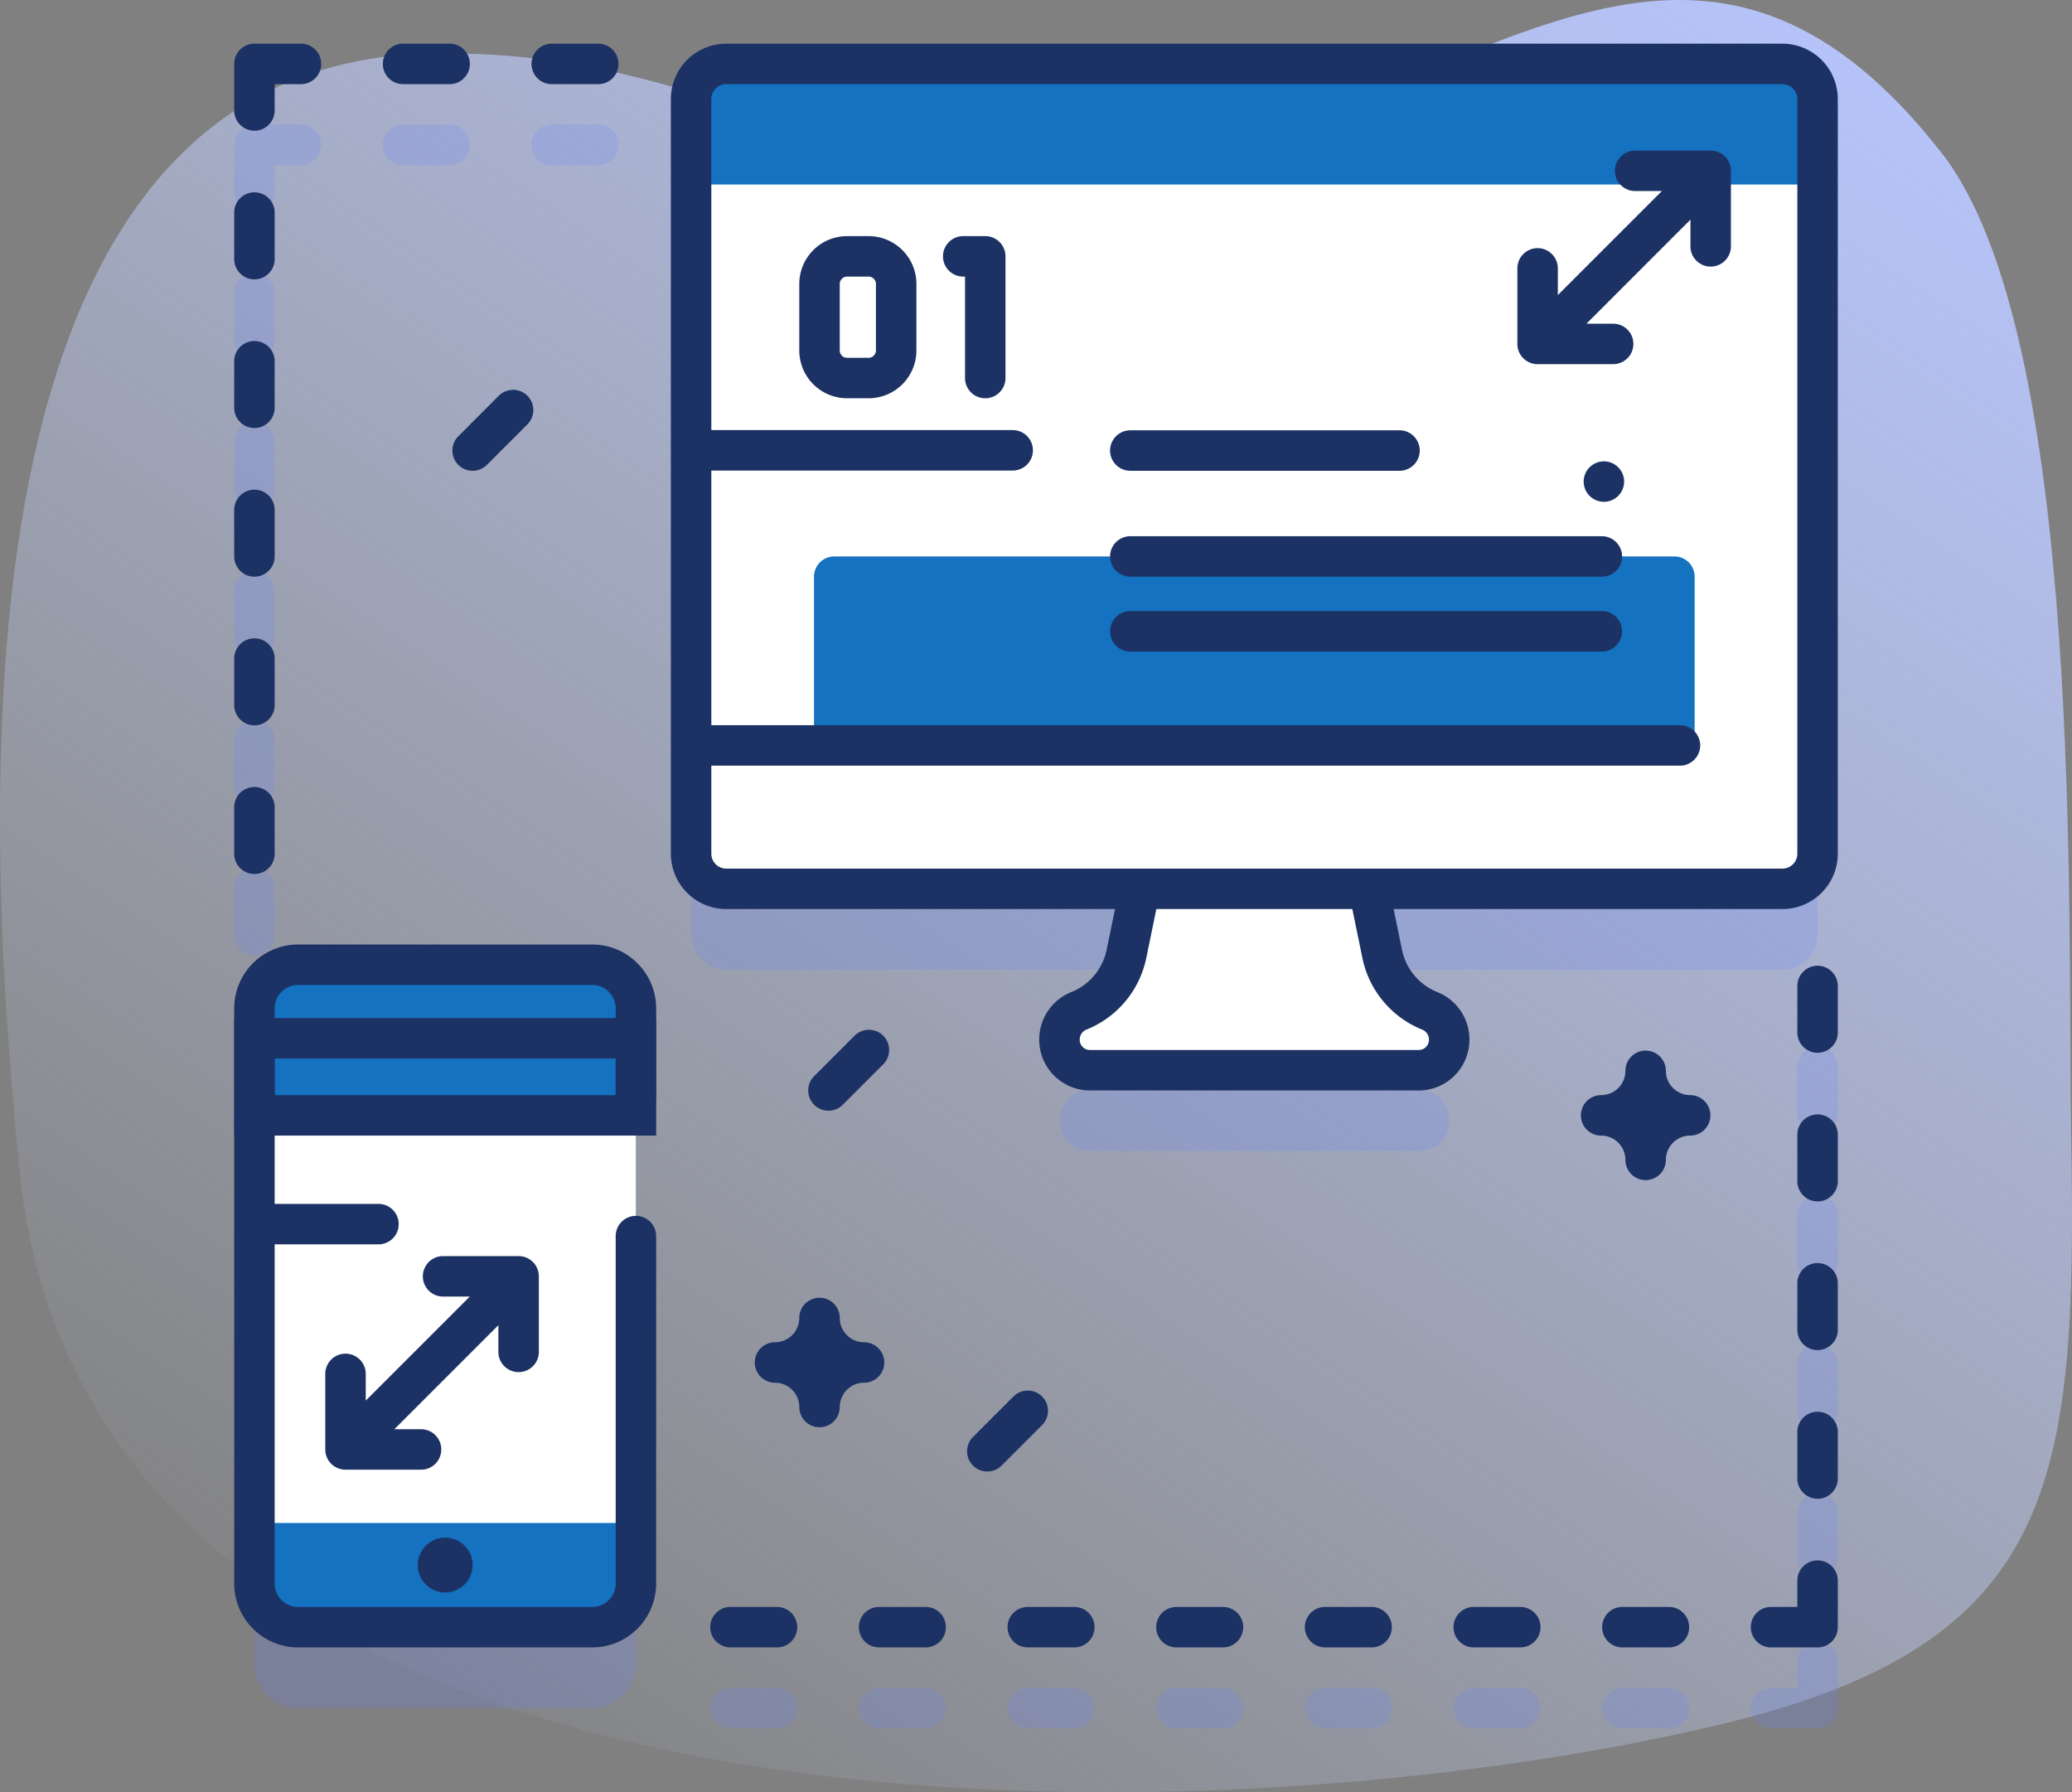 <svg xmlns="http://www.w3.org/2000/svg" xmlns:xlink="http://www.w3.org/1999/xlink" width="547.109" height="473.21" viewBox="0 0 547.109 473.21">
  <rect x="0" y="0" width="547.109" height="473.21" fill="#808080" stroke="none"/>
  <defs>
    <linearGradient id="linear-gradient" x1="0.189" y1="0.946" x2="0.869" y2="0.009" gradientUnits="objectBoundingBox">
      <stop offset="0" stop-color="#d2deff" stop-opacity="0"/>
      <stop offset="1" stop-color="#b7c5ff"/>
    </linearGradient>
  </defs>
  <g id="preview" transform="translate(0 -34.578)">
    <g id="Group_1883" data-name="Group 1883" transform="translate(0 34.578)">
      <path id="Path_4885" data-name="Path 4885" d="M5.232,344.124C23.876,528.849,317.7,522.727,454.891,489.733c88.125-21.194,93.6-63.55,92.011-153.876-1.026-58.222,3.679-212.352-34.2-260.863C454.521.479,402.4,47.213,330.344,71.537c-92.419,31.2-128.431-24.5-216.361-22.846C-14.93,51.125-4.391,248.783,5.232,344.124Z" transform="translate(0 -34.578)" fill="url(#linear-gradient)"/>
    </g>
    <g id="Group_1940" data-name="Group 1940" transform="translate(61.839 46.111)">
      <g id="Group_1938" data-name="Group 1938">
        <g id="Group_1902" data-name="Group 1902" transform="translate(125.698 264.824)" opacity="0.2">
          <g id="Group_1893" data-name="Group 1893" transform="translate(0 169.293)">
            <g id="Group_1887" data-name="Group 1887">
              <g id="Group_1884" data-name="Group 1884">
                <path id="Path_4886" data-name="Path 4886" d="M193.134,462.315H180.846a5.343,5.343,0,1,1,0-10.686h12.289a5.343,5.343,0,0,1,0,10.686Z" transform="translate(-175.503 -451.629)" fill="#6583fe"/>
              </g>
              <g id="Group_1885" data-name="Group 1885" transform="translate(39.251)">
                <path id="Path_4887" data-name="Path 4887" d="M229.866,462.315H217.578a5.343,5.343,0,0,1,0-10.686h12.289a5.343,5.343,0,1,1,0,10.686Z" transform="translate(-212.235 -451.629)" fill="#6583fe"/>
              </g>
              <g id="Group_1886" data-name="Group 1886" transform="translate(78.503)">
                <path id="Path_4888" data-name="Path 4888" d="M266.6,462.315H254.311a5.343,5.343,0,0,1,0-10.686H266.6a5.343,5.343,0,1,1,0,10.686Z" transform="translate(-248.968 -451.629)" fill="#6583fe"/>
              </g>
            </g>
            <g id="Group_1892" data-name="Group 1892" transform="translate(117.754)">
              <g id="Group_1888" data-name="Group 1888">
                <path id="Path_4889" data-name="Path 4889" d="M303.332,462.315H291.043a5.343,5.343,0,0,1,0-10.686h12.289a5.343,5.343,0,1,1,0,10.686Z" transform="translate(-285.7 -451.629)" fill="#6583fe"/>
              </g>
              <g id="Group_1889" data-name="Group 1889" transform="translate(39.252)">
                <path id="Path_4890" data-name="Path 4890" d="M340.065,462.315H327.776a5.343,5.343,0,1,1,0-10.686h12.289a5.343,5.343,0,0,1,0,10.686Z" transform="translate(-322.433 -451.629)" fill="#6583fe"/>
              </g>
              <g id="Group_1890" data-name="Group 1890" transform="translate(78.502)">
                <path id="Path_4891" data-name="Path 4891" d="M376.8,462.315H364.507a5.343,5.343,0,1,1,0-10.686H376.8a5.343,5.343,0,0,1,0,10.686Z" transform="translate(-359.164 -451.629)" fill="#6583fe"/>
              </g>
              <g id="Group_1891" data-name="Group 1891" transform="translate(117.753)">
                <path id="Path_4892" data-name="Path 4892" d="M413.527,462.315H401.239a5.343,5.343,0,1,1,0-10.686h12.289a5.343,5.343,0,1,1,0,10.686Z" transform="translate(-395.896 -451.629)" fill="#6583fe"/>
              </g>
            </g>
          </g>
          <g id="Group_1901" data-name="Group 1901" transform="translate(274.758)">
            <g id="Group_1898" data-name="Group 1898" transform="translate(12.289)">
              <g id="Group_1894" data-name="Group 1894">
                <path id="Path_4893" data-name="Path 4893" d="M449.472,316.174a5.342,5.342,0,0,1-5.343-5.343V298.543a5.343,5.343,0,1,1,10.686,0v12.289A5.342,5.342,0,0,1,449.472,316.174Z" transform="translate(-444.129 -293.2)" fill="#6583fe"/>
              </g>
              <g id="Group_1895" data-name="Group 1895" transform="translate(0 39.252)">
                <path id="Path_4894" data-name="Path 4894" d="M449.472,352.907a5.342,5.342,0,0,1-5.343-5.343V335.276a5.343,5.343,0,0,1,10.686,0v12.289A5.343,5.343,0,0,1,449.472,352.907Z" transform="translate(-444.129 -329.933)" fill="#6583fe"/>
              </g>
              <g id="Group_1896" data-name="Group 1896" transform="translate(0 78.502)">
                <path id="Path_4895" data-name="Path 4895" d="M449.472,389.638a5.342,5.342,0,0,1-5.343-5.343V372.007a5.343,5.343,0,0,1,10.686,0V384.3A5.342,5.342,0,0,1,449.472,389.638Z" transform="translate(-444.129 -366.664)" fill="#6583fe"/>
              </g>
              <g id="Group_1897" data-name="Group 1897" transform="translate(0 117.753)">
                <path id="Path_4896" data-name="Path 4896" d="M449.472,426.37a5.342,5.342,0,0,1-5.343-5.343V408.739a5.343,5.343,0,1,1,10.686,0v12.289A5.342,5.342,0,0,1,449.472,426.37Z" transform="translate(-444.129 -403.396)" fill="#6583fe"/>
              </g>
            </g>
            <g id="Group_1900" data-name="Group 1900" transform="translate(0 157.004)">
              <g id="Group_1899" data-name="Group 1899">
                <path id="Path_4897" data-name="Path 4897" d="M450.26,463.1H437.972a5.343,5.343,0,0,1,0-10.686h6.946v-6.946a5.343,5.343,0,0,1,10.686,0V457.76A5.342,5.342,0,0,1,450.26,463.1Z" transform="translate(-432.629 -440.129)" fill="#6583fe"/>
              </g>
            </g>
          </g>
        </g>
        <g id="Group_1917" data-name="Group 1917" transform="translate(0 21.371)" opacity="0.2">
          <g id="Group_1906" data-name="Group 1906" transform="translate(39.251)">
            <g id="Group_1905" data-name="Group 1905">
              <g id="Group_1903" data-name="Group 1903" transform="translate(39.252)">
                <path id="Path_4898" data-name="Path 4898" d="M148.967,76.057H136.679a5.343,5.343,0,0,1,0-10.686h12.289a5.343,5.343,0,0,1,0,10.686Z" transform="translate(-131.336 -65.371)" fill="#6583fe"/>
              </g>
              <g id="Group_1904" data-name="Group 1904">
                <path id="Path_4899" data-name="Path 4899" d="M112.234,76.057H99.946a5.343,5.343,0,1,1,0-10.686h12.289a5.343,5.343,0,0,1,0,10.686Z" transform="translate(-94.603 -65.371)" fill="#6583fe"/>
              </g>
            </g>
          </g>
          <g id="Group_1916" data-name="Group 1916">
            <g id="Group_1908" data-name="Group 1908" transform="translate(0 196.255)">
              <g id="Group_1907" data-name="Group 1907">
                <path id="Path_4900" data-name="Path 4900" d="M63.214,272.006a5.342,5.342,0,0,1-5.343-5.343V254.375a5.343,5.343,0,0,1,10.686,0v12.289A5.342,5.342,0,0,1,63.214,272.006Z" transform="translate(-57.871 -249.032)" fill="#6583fe"/>
              </g>
            </g>
            <g id="Group_1913" data-name="Group 1913" transform="translate(0 39.252)">
              <g id="Group_1909" data-name="Group 1909" transform="translate(0 117.753)">
                <path id="Path_4901" data-name="Path 4901" d="M63.214,235.274a5.342,5.342,0,0,1-5.343-5.343V217.643a5.343,5.343,0,0,1,10.686,0v12.289A5.342,5.342,0,0,1,63.214,235.274Z" transform="translate(-57.871 -212.3)" fill="#6583fe"/>
              </g>
              <g id="Group_1910" data-name="Group 1910" transform="translate(0 78.501)">
                <path id="Path_4902" data-name="Path 4902" d="M63.214,198.541a5.342,5.342,0,0,1-5.343-5.343V180.91a5.343,5.343,0,0,1,10.686,0V193.2A5.342,5.342,0,0,1,63.214,198.541Z" transform="translate(-57.871 -175.567)" fill="#6583fe"/>
              </g>
              <g id="Group_1911" data-name="Group 1911" transform="translate(0 39.251)">
                <path id="Path_4903" data-name="Path 4903" d="M63.214,161.81a5.342,5.342,0,0,1-5.343-5.343V144.179a5.343,5.343,0,0,1,10.686,0v12.289A5.342,5.342,0,0,1,63.214,161.81Z" transform="translate(-57.871 -138.836)" fill="#6583fe"/>
              </g>
              <g id="Group_1912" data-name="Group 1912">
                <path id="Path_4904" data-name="Path 4904" d="M63.214,125.078a5.342,5.342,0,0,1-5.343-5.343V107.447a5.343,5.343,0,0,1,10.686,0v12.289A5.343,5.343,0,0,1,63.214,125.078Z" transform="translate(-57.871 -102.104)" fill="#6583fe"/>
              </g>
            </g>
            <g id="Group_1915" data-name="Group 1915">
              <g id="Group_1914" data-name="Group 1914">
                <path id="Path_4905" data-name="Path 4905" d="M63.214,88.345A5.342,5.342,0,0,1,57.871,83V70.714a5.342,5.342,0,0,1,5.343-5.343H75.5a5.343,5.343,0,0,1,0,10.686H68.557V83A5.342,5.342,0,0,1,63.214,88.345Z" transform="translate(-57.871 -65.371)" fill="#6583fe"/>
              </g>
            </g>
          </g>
        </g>
        <g id="Group_1918" data-name="Group 1918" transform="translate(5.344 26.714)" opacity="0.2">
          <path id="Path_4906" data-name="Path 4906" d="M458.946,70.371h-278.9a9.271,9.271,0,0,0-9.271,9.271V278.9a9.27,9.27,0,0,0,9.271,9.271H289.267l-3.535,17.175a20.709,20.709,0,0,1-12.488,15.01,8.172,8.172,0,0,0-5.2,7.526v.144a8.044,8.044,0,0,0,8.044,8.044h86.821a8.044,8.044,0,0,0,8.044-8.044v-.144a8.173,8.173,0,0,0-5.2-7.526,20.711,20.711,0,0,1-12.488-15.01l-3.535-17.175H458.946a9.271,9.271,0,0,0,9.271-9.271V79.642a9.27,9.27,0,0,0-9.271-9.271Z" transform="translate(-55.473 -70.371)" fill="#6583fe"/>
          <path id="Path_4907" data-name="Path 4907" d="M152.081,292.948H74.4a11.524,11.524,0,0,0-11.523,11.525V456.33A11.524,11.524,0,0,0,74.4,467.854h77.685a11.524,11.524,0,0,0,11.525-11.525V304.473A11.526,11.526,0,0,0,152.081,292.948Z" transform="translate(-62.872 -55.108)" fill="#6583fe"/>
        </g>
        <g id="Group_1931" data-name="Group 1931" transform="translate(0 5.343)">
          <g id="Group_1924" data-name="Group 1924" transform="translate(118.448)">
            <g id="Group_1923" data-name="Group 1923">
              <g id="Group_1922" data-name="Group 1922">
                <g id="Group_1921" data-name="Group 1921">
                  <g id="Group_1920" data-name="Group 1920">
                    <path id="Path_4908" data-name="Path 4908" d="M269.843,302.468h86.821a8.044,8.044,0,0,0,8.044-8.044v-.144a8.173,8.173,0,0,0-5.2-7.526,20.714,20.714,0,0,1-12.488-15.01l-4.741-23.038H284.231l-4.741,23.038A20.709,20.709,0,0,1,267,286.754a8.17,8.17,0,0,0-5.2,7.526v.144a8.045,8.045,0,0,0,8.045,8.044Z" transform="translate(-162.335 -36.77)" fill="#fff"/>
                    <path id="Path_4909" data-name="Path 4909" d="M458.946,268.169h-278.9a9.27,9.27,0,0,1-9.271-9.271V59.642a9.27,9.27,0,0,1,9.271-9.271h278.9a9.27,9.27,0,0,1,9.271,9.271V258.9A9.27,9.27,0,0,1,458.946,268.169Z" transform="translate(-168.577 -50.371)" fill="#fff"/>
                    <g id="Group_1919" data-name="Group 1919" transform="translate(0 96.679)">
                      <path id="Path_4910" data-name="Path 4910" d="M255.828,151.532H174.061a5.343,5.343,0,1,1,0-10.686h81.767a5.343,5.343,0,1,1,0,10.686Z" transform="translate(-168.718 -140.846)" fill="#1c3264"/>
                    </g>
                    <path id="Path_4911" data-name="Path 4911" d="M433.681,221.963H201.144V177.411a5.343,5.343,0,0,1,5.343-5.343H428.338a5.343,5.343,0,0,1,5.343,5.343Z" transform="translate(-166.494 -42.026)" fill="#1472c0"/>
                    <path id="Path_4912" data-name="Path 4912" d="M468.217,82.21V59.642a9.27,9.27,0,0,0-9.271-9.271h-278.9a9.271,9.271,0,0,0-9.271,9.271V82.21Z" transform="translate(-168.577 -50.371)" fill="#1472c0"/>
                    <path id="Path_4913" data-name="Path 4913" d="M170.774,218.761v28.59a9.27,9.27,0,0,0,9.271,9.271h278.9a9.27,9.27,0,0,0,9.271-9.271v-28.59Z" transform="translate(-168.577 -38.824)" fill="#fff"/>
                  </g>
                </g>
              </g>
            </g>
          </g>
          <g id="Group_1930" data-name="Group 1930" transform="translate(0 237.84)">
            <g id="Group_1929" data-name="Group 1929">
              <g id="Group_1928" data-name="Group 1928">
                <g id="Group_1927" data-name="Group 1927">
                  <path id="Path_4914" data-name="Path 4914" d="M152.081,447.853H74.4a11.524,11.524,0,0,1-11.525-11.525V284.473A11.524,11.524,0,0,1,74.4,272.948h77.685a11.524,11.524,0,0,1,11.525,11.525V436.33A11.525,11.525,0,0,1,152.081,447.853Z" transform="translate(-57.528 -272.948)" fill="#1472c0"/>
                  <path id="Path_4915" data-name="Path 4915" d="M62.87,291.12H163.6V419.092H62.87Z" transform="translate(-57.528 -271.702)" fill="#fff"/>
                  <g id="Group_1925" data-name="Group 1925" transform="translate(5.342 63.144)">
                    <path id="Path_4916" data-name="Path 4916" d="M100.965,337.383a5.338,5.338,0,0,1-5.343,5.343H62.87V332.04H95.622A5.345,5.345,0,0,1,100.965,337.383Z" transform="translate(-62.87 -332.04)" fill="#1c3264"/>
                  </g>
                  <path id="Path_4917" data-name="Path 4917" d="M62.871,291.122H163.6v20.351H62.871Z" transform="translate(-57.528 -271.702)" fill="#1472c0"/>
                  <g id="Group_1926" data-name="Group 1926" transform="translate(0 14.077)">
                    <path id="Path_4918" data-name="Path 4918" d="M169.291,317.159H57.871V286.122h111.42ZM68.557,306.473h90.049v-9.665H68.557Z" transform="translate(-57.871 -286.122)" fill="#1c3264"/>
                  </g>
                </g>
              </g>
            </g>
          </g>
        </g>
        <g id="Group_1933" data-name="Group 1933">
          <path id="Path_4919" data-name="Path 4919" d="M425.993,71.783H406.047a5.343,5.343,0,0,0,0,10.686H413.1l-27.467,27.467v-7.049a5.343,5.343,0,1,0-10.686,0v19.947a5.342,5.342,0,0,0,5.343,5.343h19.947a5.343,5.343,0,1,0,0-10.686h-7.049L420.65,90.024v7.048a5.343,5.343,0,1,0,10.686,0V77.126A5.343,5.343,0,0,0,425.993,71.783Z" transform="translate(-36.128 -43.56)" fill="#1c3264"/>
          <path id="Path_4920" data-name="Path 4920" d="M131.428,344.941H111.482a5.343,5.343,0,1,0,0,10.686h7.048L91.064,383.094v-7.048a5.343,5.343,0,1,0-10.686,0v19.947a5.342,5.342,0,0,0,5.343,5.343h19.947a5.343,5.343,0,1,0,0-10.686H98.619l27.467-27.468v7.049a5.343,5.343,0,0,0,10.686,0V350.285A5.343,5.343,0,0,0,131.428,344.941Z" transform="translate(-56.328 -24.828)" fill="#1c3264"/>
          <circle id="Ellipse_388" data-name="Ellipse 388" cx="7.247" cy="7.247" r="7.247" transform="translate(48.463 394.442)" fill="#1c3264"/>
          <g id="Group_1932" data-name="Group 1932">
            <path id="Path_4921" data-name="Path 4921" d="M459.289,45.371h-278.9a14.63,14.63,0,0,0-14.614,14.614V259.242a14.63,14.63,0,0,0,14.614,14.614H283.054l-2.213,10.755a15.351,15.351,0,0,1-9.271,11.139,13.494,13.494,0,0,0-8.53,12.475v.144a13.4,13.4,0,0,0,13.387,13.386h86.821a13.4,13.4,0,0,0,13.386-13.386v-.144A13.492,13.492,0,0,0,368.1,295.75a15.352,15.352,0,0,1-9.27-11.139l-2.214-10.755H459.288A14.63,14.63,0,0,0,473.9,259.242V59.985a14.629,14.629,0,0,0-14.613-14.614ZM348.369,286.764a26.025,26.025,0,0,0,15.7,18.882,2.853,2.853,0,0,1,1.875,2.577v.144a2.7,2.7,0,0,1-2.7,2.7H276.428a2.7,2.7,0,0,1-2.7-2.7v-.144a2.854,2.854,0,0,1,1.875-2.577,26.019,26.019,0,0,0,15.706-18.882l2.656-12.909h51.748Zm114.848-27.522a3.933,3.933,0,0,1-3.928,3.928h-278.9a3.933,3.933,0,0,1-3.928-3.928V235.994H432.227a5.343,5.343,0,0,0,0-10.686H176.459V59.985a3.934,3.934,0,0,1,3.928-3.928h278.9a3.933,3.933,0,0,1,3.928,3.928Z" transform="translate(-50.472 -45.371)" fill="#1c3264"/>
            <path id="Path_4922" data-name="Path 4922" d="M152.423,267.948H74.737a16.886,16.886,0,0,0-16.866,16.866V436.672a16.886,16.886,0,0,0,16.866,16.866h77.685a16.886,16.886,0,0,0,16.867-16.866V344.941a5.343,5.343,0,0,0-10.686,0v91.732a6.188,6.188,0,0,1-6.182,6.181H74.737a6.188,6.188,0,0,1-6.181-6.181V284.814a6.188,6.188,0,0,1,6.181-6.181h77.685a6.188,6.188,0,0,1,6.182,6.181v23.795a5.343,5.343,0,1,0,10.686,0V284.814A16.885,16.885,0,0,0,152.423,267.948Z" transform="translate(-57.871 -30.108)" fill="#1c3264"/>
            <path id="Path_4923" data-name="Path 4923" d="M193.134,431.629H180.846a5.343,5.343,0,0,0,0,10.686h12.289a5.343,5.343,0,0,0,0-10.686Z" transform="translate(-49.805 -18.884)" fill="#1c3264"/>
            <path id="Path_4924" data-name="Path 4924" d="M229.866,431.629H217.578a5.343,5.343,0,0,0,0,10.686h12.289a5.343,5.343,0,0,0,0-10.686Z" transform="translate(-47.286 -18.884)" fill="#1c3264"/>
            <path id="Path_4925" data-name="Path 4925" d="M266.6,431.629H254.311a5.343,5.343,0,0,0,0,10.686H266.6a5.343,5.343,0,0,0,0-10.686Z" transform="translate(-44.767 -18.884)" fill="#1c3264"/>
            <path id="Path_4926" data-name="Path 4926" d="M303.332,431.629H291.043a5.343,5.343,0,0,0,0,10.686h12.289a5.343,5.343,0,0,0,0-10.686Z" transform="translate(-42.248 -18.884)" fill="#1c3264"/>
            <path id="Path_4927" data-name="Path 4927" d="M340.065,431.629H327.776a5.343,5.343,0,0,0,0,10.686h12.289a5.343,5.343,0,0,0,0-10.686Z" transform="translate(-39.729 -18.884)" fill="#1c3264"/>
            <path id="Path_4928" data-name="Path 4928" d="M376.8,431.629H364.507a5.343,5.343,0,0,0,0,10.686H376.8a5.343,5.343,0,0,0,0-10.686Z" transform="translate(-37.21 -18.884)" fill="#1c3264"/>
            <path id="Path_4929" data-name="Path 4929" d="M413.527,431.629H401.239a5.343,5.343,0,0,0,0,10.686h12.289a5.343,5.343,0,0,0,0-10.686Z" transform="translate(-34.691 -18.884)" fill="#1c3264"/>
            <path id="Path_4930" data-name="Path 4930" d="M449.472,273.2a5.342,5.342,0,0,0-5.343,5.343v12.289a5.343,5.343,0,1,0,10.686,0V278.543A5.342,5.342,0,0,0,449.472,273.2Z" transform="translate(-31.384 -29.748)" fill="#1c3264"/>
            <path id="Path_4931" data-name="Path 4931" d="M449.472,309.933a5.342,5.342,0,0,0-5.343,5.343v12.289a5.343,5.343,0,1,0,10.686,0V315.276A5.342,5.342,0,0,0,449.472,309.933Z" transform="translate(-31.384 -27.229)" fill="#1c3264"/>
            <path id="Path_4932" data-name="Path 4932" d="M449.472,346.664a5.342,5.342,0,0,0-5.343,5.343V364.3a5.343,5.343,0,1,0,10.686,0V352.007A5.342,5.342,0,0,0,449.472,346.664Z" transform="translate(-31.384 -24.71)" fill="#1c3264"/>
            <path id="Path_4933" data-name="Path 4933" d="M449.472,383.4a5.342,5.342,0,0,0-5.343,5.343v12.289a5.343,5.343,0,1,0,10.686,0V388.739A5.343,5.343,0,0,0,449.472,383.4Z" transform="translate(-31.384 -22.191)" fill="#1c3264"/>
            <path id="Path_4934" data-name="Path 4934" d="M450.26,420.129a5.342,5.342,0,0,0-5.343,5.343v6.946h-6.946a5.343,5.343,0,1,0,0,10.686H450.26a5.342,5.342,0,0,0,5.343-5.343V425.472A5.342,5.342,0,0,0,450.26,420.129Z" transform="translate(-32.172 -19.672)" fill="#1c3264"/>
            <path id="Path_4935" data-name="Path 4935" d="M136.679,56.057h12.289a5.343,5.343,0,0,0,0-10.686H136.679a5.343,5.343,0,0,0,0,10.686Z" transform="translate(-52.833 -45.371)" fill="#1c3264"/>
            <path id="Path_4936" data-name="Path 4936" d="M99.946,56.057h12.289a5.343,5.343,0,0,0,0-10.686H99.946a5.343,5.343,0,1,0,0,10.686Z" transform="translate(-55.352 -45.371)" fill="#1c3264"/>
            <path id="Path_4937" data-name="Path 4937" d="M63.214,252.006a5.342,5.342,0,0,0,5.343-5.343V234.375a5.343,5.343,0,1,0-10.686,0v12.289A5.342,5.342,0,0,0,63.214,252.006Z" transform="translate(-57.871 -32.777)" fill="#1c3264"/>
            <path id="Path_4938" data-name="Path 4938" d="M63.214,215.274a5.342,5.342,0,0,0,5.343-5.343V197.643a5.343,5.343,0,0,0-10.686,0v12.289A5.343,5.343,0,0,0,63.214,215.274Z" transform="translate(-57.871 -35.296)" fill="#1c3264"/>
            <path id="Path_4939" data-name="Path 4939" d="M63.214,178.541a5.342,5.342,0,0,0,5.343-5.343V160.91a5.343,5.343,0,0,0-10.686,0V173.2A5.342,5.342,0,0,0,63.214,178.541Z" transform="translate(-57.871 -37.814)" fill="#1c3264"/>
            <path id="Path_4940" data-name="Path 4940" d="M63.214,141.81a5.342,5.342,0,0,0,5.343-5.343V124.179a5.343,5.343,0,1,0-10.686,0v12.289A5.342,5.342,0,0,0,63.214,141.81Z" transform="translate(-57.871 -40.333)" fill="#1c3264"/>
            <path id="Path_4941" data-name="Path 4941" d="M63.214,105.077a5.342,5.342,0,0,0,5.343-5.343V87.446a5.343,5.343,0,0,0-10.686,0V99.734A5.342,5.342,0,0,0,63.214,105.077Z" transform="translate(-57.871 -42.852)" fill="#1c3264"/>
            <path id="Path_4942" data-name="Path 4942" d="M63.214,68.345A5.342,5.342,0,0,0,68.557,63V56.057H75.5a5.343,5.343,0,0,0,0-10.686H63.214a5.342,5.342,0,0,0-5.343,5.343V63A5.342,5.342,0,0,0,63.214,68.345Z" transform="translate(-57.871 -45.371)" fill="#1c3264"/>
            <path id="Path_4943" data-name="Path 4943" d="M215.819,92.921h-5.7a12.627,12.627,0,0,0-12.612,12.612v17.586a12.626,12.626,0,0,0,12.612,12.611h5.7a12.626,12.626,0,0,0,12.612-12.611V105.533A12.627,12.627,0,0,0,215.819,92.921Zm1.927,30.2a1.929,1.929,0,0,1-1.927,1.926h-5.7a1.929,1.929,0,0,1-1.927-1.926V105.533a1.929,1.929,0,0,1,1.927-1.927h5.7a1.929,1.929,0,0,1,1.927,1.927Z" transform="translate(-48.295 -42.11)" fill="#1c3264"/>
            <path id="Path_4944" data-name="Path 4944" d="M244.177,92.921H238.36a5.343,5.343,0,0,0,0,10.686h.474v26.781a5.343,5.343,0,0,0,10.686,0V98.264a5.342,5.342,0,0,0-5.343-5.343Z" transform="translate(-45.861 -42.11)" fill="#1c3264"/>
          </g>
        </g>
        <g id="Group_1937" data-name="Group 1937" transform="translate(231.276 102.081)">
          <g id="Group_1934" data-name="Group 1934">
            <path id="Path_4945" data-name="Path 4945" d="M350.729,151.587H279.648a5.343,5.343,0,0,1,0-10.686h71.082a5.343,5.343,0,0,1,0,10.686Z" transform="translate(-274.305 -140.901)" fill="#1c3264"/>
          </g>
          <g id="Group_1935" data-name="Group 1935" transform="translate(0 27.961)">
            <path id="Path_4946" data-name="Path 4946" d="M404.158,177.754H279.648a5.343,5.343,0,1,1,0-10.686h124.51a5.343,5.343,0,1,1,0,10.686Z" transform="translate(-274.305 -167.068)" fill="#1c3264"/>
          </g>
          <g id="Group_1936" data-name="Group 1936" transform="translate(0 47.73)">
            <path id="Path_4947" data-name="Path 4947" d="M404.158,196.254H279.648a5.343,5.343,0,1,1,0-10.686h124.51a5.343,5.343,0,1,1,0,10.686Z" transform="translate(-274.305 -185.568)" fill="#1c3264"/>
          </g>
          <circle id="Ellipse_389" data-name="Ellipse 389" cx="5.343" cy="5.343" r="5.343" transform="translate(125.05 8.193)" fill="#1c3264"/>
        </g>
      </g>
      <g id="Group_1939" data-name="Group 1939" transform="translate(57.613 91.395)">
        <path id="Path_4948" data-name="Path 4948" d="M117.13,152.272a5.343,5.343,0,0,1-3.777-9.12l10.686-10.686a5.342,5.342,0,0,1,7.555,7.555l-10.686,10.686A5.321,5.321,0,0,1,117.13,152.272Z" transform="translate(-111.787 -130.901)" fill="#1c3264"/>
        <path id="Path_4949" data-name="Path 4949" d="M244.311,399.535a5.343,5.343,0,0,1-3.777-9.12l10.686-10.686a5.342,5.342,0,0,1,7.555,7.555L248.088,397.97A5.323,5.323,0,0,1,244.311,399.535Z" transform="translate(-103.066 -113.945)" fill="#1c3264"/>
        <path id="Path_4950" data-name="Path 4950" d="M205.056,310.39a5.343,5.343,0,0,1-3.777-9.12l10.686-10.686a5.342,5.342,0,1,1,7.555,7.555l-10.686,10.686A5.327,5.327,0,0,1,205.056,310.39Z" transform="translate(-105.758 -120.058)" fill="#1c3264"/>
        <path id="Path_4951" data-name="Path 4951" d="M407.743,328.361a5.342,5.342,0,0,1-5.343-5.343,6.418,6.418,0,0,0-6.411-6.411,5.343,5.343,0,1,1,0-10.686,6.418,6.418,0,0,0,6.411-6.411,5.343,5.343,0,1,1,10.686,0,6.418,6.418,0,0,0,6.411,6.411,5.343,5.343,0,1,1,0,10.686,6.418,6.418,0,0,0-6.411,6.411A5.342,5.342,0,0,1,407.743,328.361Z" transform="translate(-92.665 -119.705)" fill="#1c3264"/>
        <path id="Path_4952" data-name="Path 4952" d="M203.607,389.422a5.342,5.342,0,0,1-5.343-5.343,6.418,6.418,0,0,0-6.411-6.411,5.343,5.343,0,0,1,0-10.686,6.418,6.418,0,0,0,6.411-6.411,5.343,5.343,0,1,1,10.686,0,6.418,6.418,0,0,0,6.411,6.411,5.343,5.343,0,0,1,0,10.686,6.418,6.418,0,0,0-6.411,6.411A5.343,5.343,0,0,1,203.607,389.422Z" transform="translate(-106.663 -115.518)" fill="#1c3264"/>
      </g>
    </g>
  </g>
</svg>
